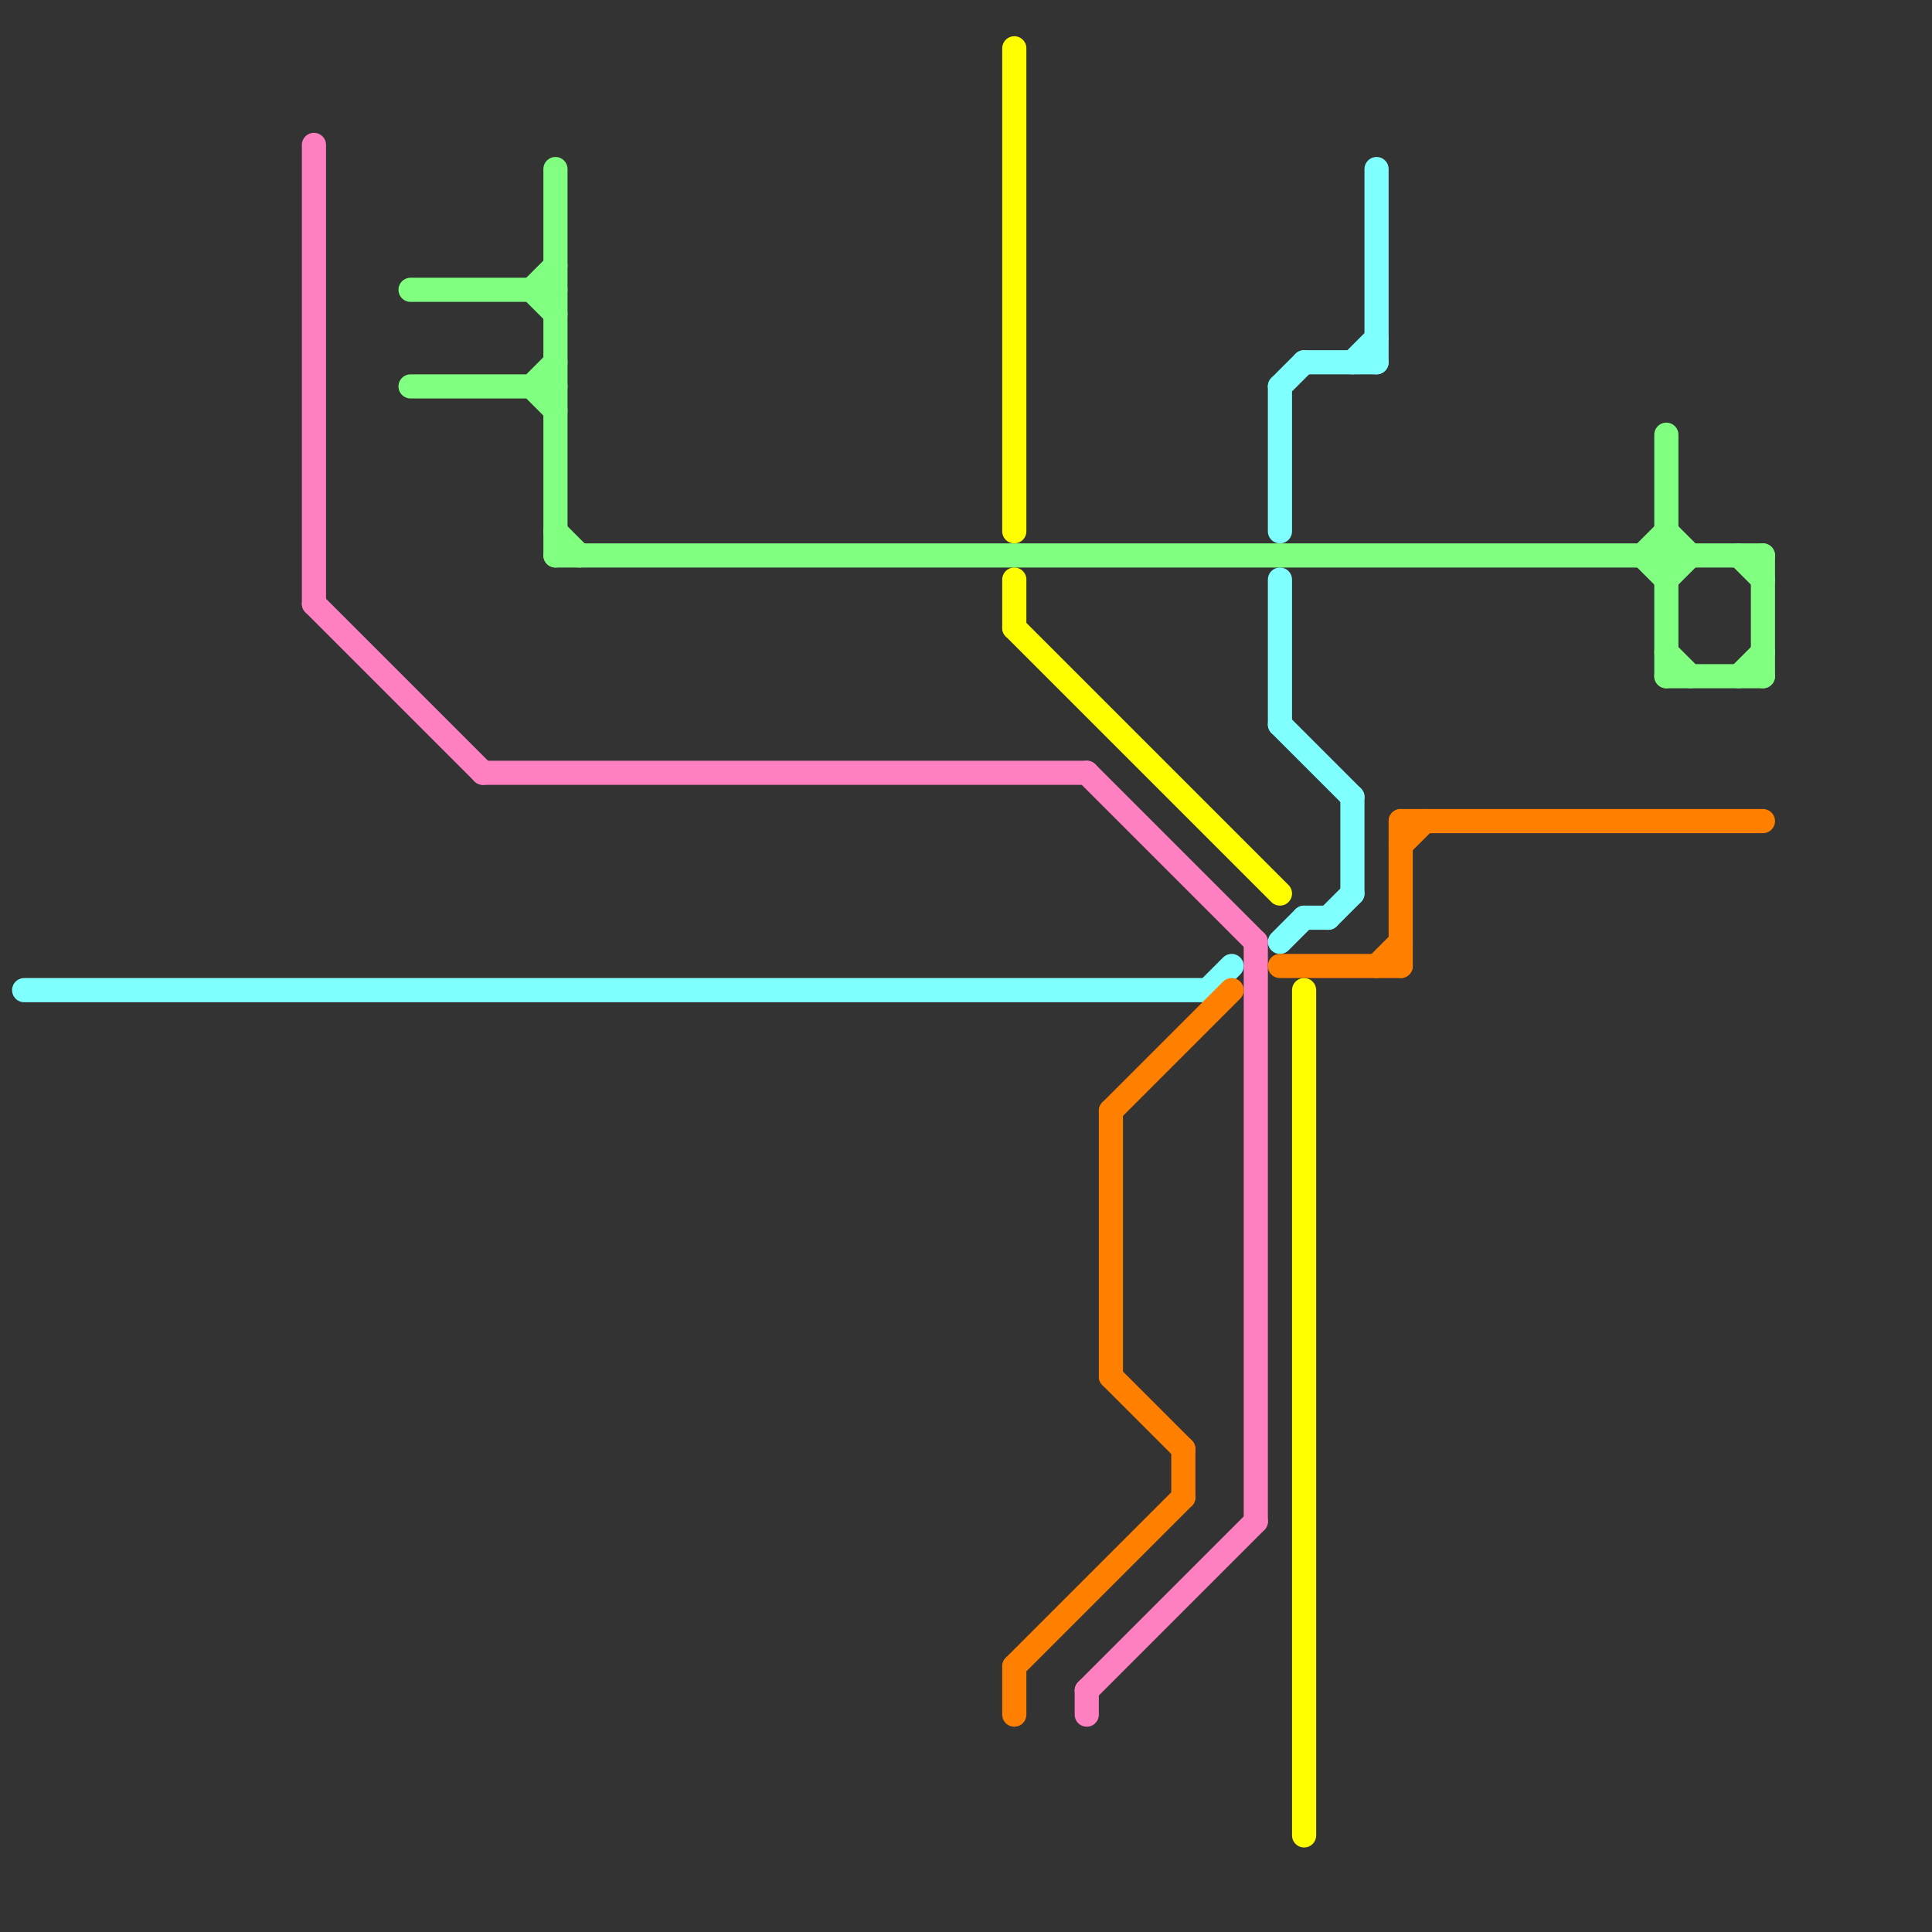 
<svg version="1.1" xmlns="http://www.w3.org/2000/svg" viewBox="0 0 80 80">
<rect x="0" y="0" width="80" height="80" fill="#333333" stroke="none"/>
<style>text { font: 1px Helvetica; font-weight: 600; white-space: pre; dominant-baseline: central; } line { stroke-width: 1; fill: none; stroke-linecap: round; stroke-linejoin: round; } .c0 { stroke: #80ffff } .c1 { stroke: #ff80c0 } .c2 { stroke: #80ff80 } .c3 { stroke: #ffff00 } .c4 { stroke: #ff8000 }</style><defs><g id="wm-xf"><circle r="1.2" fill="#000"/><circle r="0.9" fill="#fff"/><circle r="0.6" fill="#000"/><circle r="0.3" fill="#fff"/></g><g id="wm"><circle r="0.6" fill="#000"/><circle r="0.3" fill="#fff"/></g></defs><line class="c0" x1="53" y1="30" x2="56" y2="33"/><line class="c0" x1="53" y1="24" x2="53" y2="30"/><line class="c0" x1="56" y1="33" x2="56" y2="37"/><line class="c0" x1="50" y1="41" x2="51" y2="40"/><line class="c0" x1="56" y1="15" x2="57" y2="14"/><line class="c0" x1="53" y1="16" x2="53" y2="22"/><line class="c0" x1="57" y1="7" x2="57" y2="15"/><line class="c0" x1="54" y1="15" x2="57" y2="15"/><line class="c0" x1="1" y1="41" x2="50" y2="41"/><line class="c0" x1="53" y1="16" x2="54" y2="15"/><line class="c0" x1="53" y1="39" x2="54" y2="38"/><line class="c0" x1="55" y1="38" x2="56" y2="37"/><line class="c0" x1="54" y1="38" x2="55" y2="38"/><line class="c1" x1="13" y1="6" x2="13" y2="25"/><line class="c1" x1="45" y1="70" x2="45" y2="71"/><line class="c1" x1="45" y1="70" x2="52" y2="63"/><line class="c1" x1="52" y1="39" x2="52" y2="63"/><line class="c1" x1="45" y1="32" x2="52" y2="39"/><line class="c1" x1="20" y1="32" x2="45" y2="32"/><line class="c1" x1="13" y1="25" x2="20" y2="32"/><line class="c2" x1="69" y1="27" x2="70" y2="28"/><line class="c2" x1="17" y1="16" x2="23" y2="16"/><line class="c2" x1="72" y1="23" x2="73" y2="24"/><line class="c2" x1="69" y1="28" x2="73" y2="28"/><line class="c2" x1="22" y1="12" x2="23" y2="13"/><line class="c2" x1="23" y1="7" x2="23" y2="23"/><line class="c2" x1="69" y1="18" x2="69" y2="28"/><line class="c2" x1="68" y1="23" x2="69" y2="22"/><line class="c2" x1="22" y1="16" x2="23" y2="15"/><line class="c2" x1="23" y1="23" x2="73" y2="23"/><line class="c2" x1="73" y1="23" x2="73" y2="28"/><line class="c2" x1="72" y1="28" x2="73" y2="27"/><line class="c2" x1="17" y1="12" x2="23" y2="12"/><line class="c2" x1="68" y1="23" x2="69" y2="24"/><line class="c2" x1="22" y1="16" x2="23" y2="17"/><line class="c2" x1="23" y1="22" x2="24" y2="23"/><line class="c2" x1="69" y1="22" x2="70" y2="23"/><line class="c2" x1="22" y1="12" x2="23" y2="11"/><line class="c2" x1="69" y1="24" x2="70" y2="23"/><line class="c3" x1="54" y1="41" x2="54" y2="76"/><line class="c3" x1="42" y1="24" x2="42" y2="26"/><line class="c3" x1="42" y1="2" x2="42" y2="22"/><line class="c3" x1="42" y1="26" x2="53" y2="37"/><line class="c4" x1="46" y1="46" x2="51" y2="41"/><line class="c4" x1="58" y1="34" x2="73" y2="34"/><line class="c4" x1="53" y1="40" x2="58" y2="40"/><line class="c4" x1="42" y1="69" x2="49" y2="62"/><line class="c4" x1="58" y1="35" x2="59" y2="34"/><line class="c4" x1="58" y1="34" x2="58" y2="40"/><line class="c4" x1="49" y1="60" x2="49" y2="62"/><line class="c4" x1="46" y1="46" x2="46" y2="57"/><line class="c4" x1="42" y1="69" x2="42" y2="71"/><line class="c4" x1="46" y1="57" x2="49" y2="60"/><line class="c4" x1="57" y1="40" x2="58" y2="39"/>
</svg>
